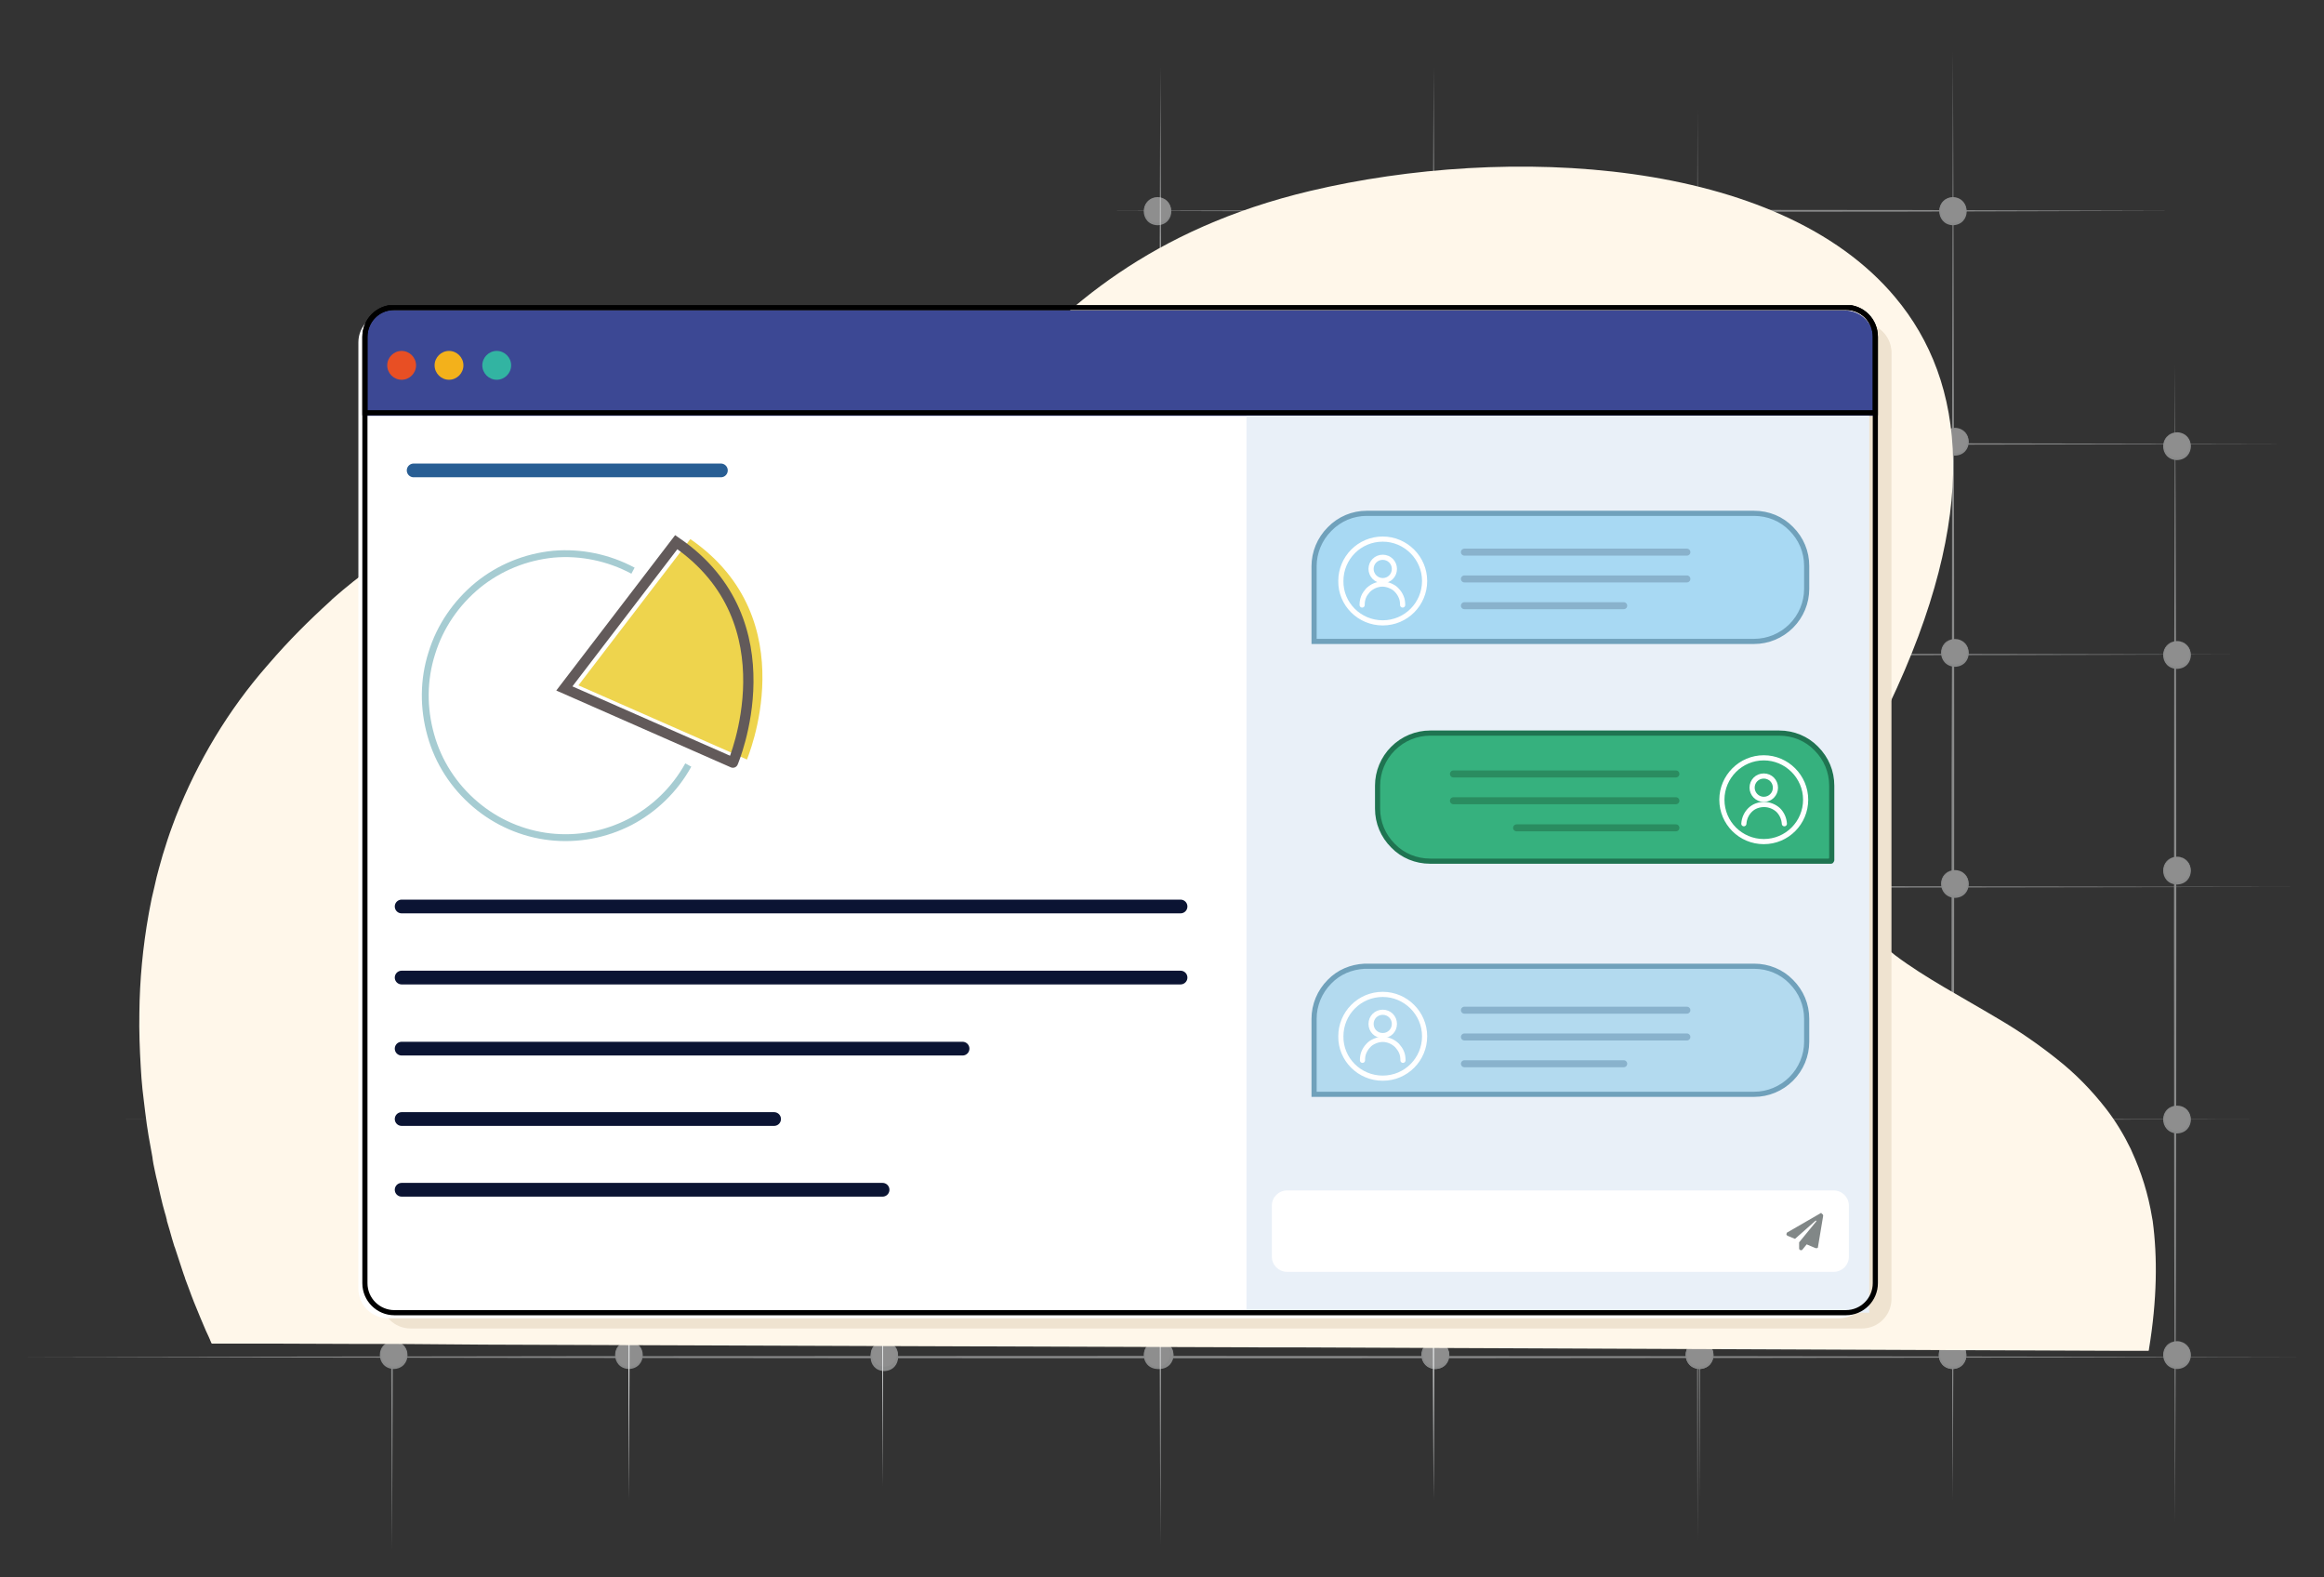 <?xml version="1.0" encoding="utf-8"?>
<!-- Generator: Adobe Illustrator 26.1.0, SVG Export Plug-In . SVG Version: 6.00 Build 0)  -->
<svg version="1.1" id="Layer_1" xmlns="http://www.w3.org/2000/svg" xmlns:xlink="http://www.w3.org/1999/xlink" x="0px" y="0px"
	 viewBox="0 0 677 459.3" style="enable-background:new 0 0 677 459.3;" xml:space="preserve">
<rect x="0" y="0" width="677" height="459.3" fill="#333333" stroke="none"/>
<style type="text/css">
	.st0{opacity:0.5;}
	.st1{fill:#DFE1E2;}
	.st2{fill:#EAEAEA;}
	.st3{fill:#FFF7EA;}
	.st4{clip-path:url(#SVGID_00000067209974270029135690000011808965577939515031_);}
	.st5{fill:#EFE3D0;}
	.st6{fill:#FFFFFF;}
	.st7{fill:#3C4894;}
	.st8{fill:#E9F0F8;}
	.st9{fill:#A8D9F3;stroke:#70A1BB;stroke-width:1.5;}
	.st10{fill:#36B17E;stroke:#1F7451;stroke-width:1.5;}
	.st11{fill:#B3DAEF;stroke:#70A1BB;stroke-width:1.5;}
	.st12{fill:none;stroke:#000000;stroke-width:1.5;stroke-miterlimit:10;}
	.st13{fill:#E84F24;}
	.st14{fill:#F3B11B;}
	.st15{fill:#32B4A2;}
	.st16{fill:none;stroke:#285E94;stroke-width:4;stroke-linecap:round;stroke-miterlimit:10;}
	.st17{fill:none;stroke:#0B1433;stroke-width:4;stroke-linecap:round;stroke-miterlimit:10;}
	.st18{fill:none;stroke:#FFFFFF;stroke-width:1.5;stroke-miterlimit:10;}
	.st19{fill:none;stroke:#FFFFFF;stroke-width:1.5;stroke-linecap:round;stroke-miterlimit:10;}
	.st20{fill:none;stroke:#2A8C60;stroke-width:2.04;stroke-linecap:round;stroke-miterlimit:10;}
	.st21{fill:none;stroke:#89B2CC;stroke-width:2.04;stroke-linecap:round;stroke-miterlimit:10;}
	.st22{fill:#818787;}
	.st23{fill:#EED44D;}
	.st24{fill:none;stroke:#A6CCD2;stroke-width:2;stroke-miterlimit:10;}
	.st25{fill:none;stroke:#625A5A;stroke-width:3;stroke-miterlimit:10;}
</style>
<g>
	<g class="st0">
		<path class="st1" d="M494.5,448.5c-0.4-133.5-0.4-283.2,0-416.7C495,165.3,495,315,494.5,448.5z"/>
		<path class="st1" d="M568.9,431.6c-0.4-133.5-0.4-283.2,0-416.7C569.4,148.4,569.4,298.1,568.9,431.6z"/>
		<path class="st1" d="M633.6,443.3c-0.4-108-0.4-229.1,0-337.1C634.1,214.2,634.1,335.3,633.6,443.3z"/>
		<path class="st1" d="M125.3,190.6c168.3-0.4,357-0.4,525.3,0C482.4,191.1,293.6,191,125.3,190.6L125.3,190.6z"/>
		<path class="st1" d="M223,129.3c142.2-0.4,301.6-0.4,443.8,0C524.7,129.7,365.2,129.7,223,129.3z"/>
		<path class="st1" d="M322.3,61.4c99.7-0.4,211.6-0.4,311.3,0C533.9,61.8,422,61.8,322.3,61.4z"/>
		<path class="st1" d="M96.9,258.3c183-0.4,388.3-0.4,571.3,0C485.1,258.7,279.9,258.7,96.9,258.3L96.9,258.3z"/>
		<path class="st1" d="M35.4,326c198.9-0.4,422.1-0.4,621,0C457.5,326.4,234.4,326.4,35.4,326L35.4,326z"/>
		<path class="st1" d="M5.7,395.2c213.2-0.4,452.4-0.4,665.6,0C458.1,395.7,218.9,395.7,5.7,395.2L5.7,395.2z"/>
		<path class="st1" d="M114.2,451.1c-0.4-65.5-0.4-139,0-204.5C114.6,312.1,114.6,385.6,114.2,451.1L114.2,451.1z"/>
		<path class="st2" d="M114,329.8c2.1,0,3.9-1.7,3.9-3.9s-1.7-3.9-3.9-3.9c-2.1,0-3.9,1.7-3.9,3.9S111.9,329.8,114,329.8z"/>
		<path class="st1" d="M114,322c5.3,0.2,5.4,7.9,0,8.1C108.6,329.9,108.7,322.1,114,322z M114,322c-4.9,0.2-4.9,7.3,0,7.4
			C118.9,329.3,118.9,322.2,114,322z"/>
		<path class="st2" d="M183.9,261.2c2.1,0,3.9-1.7,3.9-3.9s-1.7-3.9-3.9-3.9s-3.9,1.7-3.9,3.9S181.7,261.2,183.9,261.2z"/>
		<path class="st1" d="M183.9,253.4c5.3,0.2,5.4,7.9,0,8.1C178.5,261.3,178.5,253.5,183.9,253.4z M183.9,253.4
			c-4.9,0.2-4.9,7.3,0,7.4C188.8,260.7,188.8,253.6,183.9,253.4z"/>
		<path class="st2" d="M114,261.8c2.1,0,3.9-1.7,3.9-3.9c0-2.1-1.7-3.9-3.9-3.9c-2.1,0-3.9,1.7-3.9,3.9
			C110.1,260.1,111.9,261.8,114,261.8z"/>
		<path class="st1" d="M114,254c5.3,0.2,5.4,7.9,0,8.1C108.6,262,108.7,254.2,114,254z M114,254c-4.9,0.2-4.9,7.3,0,7.4
			C118.9,261.3,118.9,254.2,114,254z"/>
		<path class="st2" d="M182.6,193.9c2.1,0,3.9-1.7,3.9-3.9s-1.7-3.9-3.9-3.9c-2.1,0-3.9,1.7-3.9,3.9S180.4,193.9,182.6,193.9z"/>
		<path class="st1" d="M182.6,186.1c5.3,0.2,5.4,7.9,0,8.1C177.2,194,177.2,186.2,182.6,186.1z M182.6,186.1c-4.9,0.2-4.9,7.3,0,7.4
			C187.5,193.3,187.5,186.2,182.6,186.1z"/>
		<path class="st2" d="M257.6,132.4c2.1,0,3.9-1.7,3.9-3.9c0-2.1-1.7-3.9-3.9-3.9c-2.1,0-3.9,1.7-3.9,3.9
			C253.7,130.6,255.5,132.4,257.6,132.4z"/>
		<path class="st1" d="M257.6,124.6c5.3,0.2,5.4,7.9,0,8.1C252.3,132.6,252.3,124.8,257.6,124.6z M257.6,124.6
			c-4.9,0.2-4.9,7.3,0,7.4C262.5,131.9,262.5,124.8,257.6,124.6z"/>
		<path class="st2" d="M183.2,329.8c2.1,0,3.9-1.7,3.9-3.9s-1.7-3.9-3.9-3.9c-2.1,0-3.9,1.7-3.9,3.9S181.1,329.8,183.2,329.8z"/>
		<path class="st1" d="M183.2,322c5.4,0.2,5.4,7.9,0,8.1C177.8,329.9,177.9,322.1,183.2,322z M183.2,322c-4.9,0.2-4.9,7.3,0,7.4
			C188.1,329.3,188.1,322.2,183.2,322z"/>
		<path class="st2" d="M257.6,399c2.1,0,3.9-1.7,3.9-3.9c0-2.1-1.7-3.9-3.9-3.9c-2.1,0-3.9,1.7-3.9,3.9
			C253.7,397.3,255.5,399,257.6,399z"/>
		<path class="st1" d="M257.6,391.2c5.3,0.2,5.4,7.9,0,8.1C252.3,399.2,252.3,391.4,257.6,391.2z M257.6,391.2
			c-4.9,0.2-4.9,7.3,0,7.4C262.5,398.5,262.5,391.4,257.6,391.2z"/>
		<path class="st2" d="M337.9,398.4c2.1,0,3.9-1.7,3.9-3.9c0-2.1-1.7-3.9-3.9-3.9c-2.1,0-3.9,1.7-3.9,3.9
			C334,396.6,335.7,398.4,337.9,398.4z"/>
		<path class="st1" d="M337.8,390.6c5.4,0.2,5.4,7.9,0,8.1C332.5,398.5,332.5,390.7,337.8,390.6z M337.8,390.6
			c-4.9,0.2-4.9,7.3,0,7.4C342.7,397.9,342.7,390.7,337.8,390.6z"/>
		<path class="st2" d="M418.1,398.4c2.1,0,3.9-1.7,3.9-3.9c0-2.1-1.7-3.9-3.9-3.9c-2.1,0-3.9,1.7-3.9,3.9
			C414.2,396.6,415.9,398.4,418.1,398.4z"/>
		<path class="st1" d="M418.1,390.6c5.3,0.2,5.4,7.9,0,8.1C412.7,398.5,412.7,390.7,418.1,390.6z M418.1,390.6
			c-4.9,0.2-4.9,7.3,0,7.4C423,397.9,423,390.7,418.1,390.6z"/>
		<path class="st2" d="M495.1,398.4c2.1,0,3.9-1.7,3.9-3.9c0-2.1-1.7-3.9-3.9-3.9c-2.1,0-3.9,1.7-3.9,3.9
			C491.2,396.6,492.9,398.4,495.1,398.4z"/>
		<path class="st1" d="M495.1,390.6c5.4,0.2,5.4,7.9,0,8.1C489.7,398.5,489.7,390.7,495.1,390.6z M495.1,390.6
			c-4.9,0.2-4.9,7.3,0,7.4C500,397.9,500,390.7,495.1,390.6z"/>
		<path class="st2" d="M568.8,398.4c2.1,0,3.9-1.7,3.9-3.9c0-2.1-1.7-3.9-3.9-3.9c-2.1,0-3.9,1.7-3.9,3.9
			C564.9,396.6,566.7,398.4,568.8,398.4z"/>
		<path class="st1" d="M568.8,390.6c5.3,0.2,5.4,7.9,0,8.1C563.4,398.5,563.5,390.7,568.8,390.6z M568.8,390.6
			c-4.9,0.2-4.9,7.3,0,7.4C573.7,397.9,573.7,390.7,568.8,390.6z"/>
		<path class="st2" d="M634.2,329.8c2.1,0,3.9-1.7,3.9-3.9s-1.7-3.9-3.9-3.9c-2.1,0-3.9,1.7-3.9,3.9S632,329.8,634.2,329.8z"/>
		<path class="st1" d="M634.2,322c5.3,0.2,5.4,7.9,0,8.1C628.8,329.9,628.8,322.1,634.2,322z M634.2,322c-4.9,0.2-4.9,7.3,0,7.4
			C639,329.3,639,322.2,634.2,322z"/>
		<path class="st2" d="M634.2,398.4c2.1,0,3.9-1.7,3.9-3.9c0-2.1-1.7-3.9-3.9-3.9c-2.1,0-3.9,1.7-3.9,3.9
			C630.3,396.6,632,398.4,634.2,398.4z"/>
		<path class="st1" d="M634.2,390.6c5.3,0.2,5.4,7.9,0,8.1C628.8,398.5,628.8,390.7,634.2,390.6z M634.2,390.6
			c-4.9,0.2-4.9,7.3,0,7.4C639,397.9,639,390.7,634.2,390.6z"/>
		<path class="st2" d="M634.2,257.3c2.1,0,3.9-1.7,3.9-3.9c0-2.1-1.7-3.9-3.9-3.9c-2.1,0-3.9,1.7-3.9,3.9
			C630.3,255.5,632,257.3,634.2,257.3z"/>
		<path class="st1" d="M634.2,249.5c5.3,0.2,5.4,7.9,0,8.1C628.8,257.5,628.8,249.7,634.2,249.5z M634.2,249.5
			c-4.9,0.2-4.9,7.3,0,7.4C639,256.8,639,249.7,634.2,249.5z"/>
		<path class="st2" d="M634.2,194.5c2.1,0,3.9-1.7,3.9-3.9c0-2.1-1.7-3.9-3.9-3.9c-2.1,0-3.9,1.7-3.9,3.9
			C630.3,192.8,632,194.5,634.2,194.5z"/>
		<path class="st1" d="M634.2,186.7c5.3,0.2,5.4,7.9,0,8.1C628.8,194.7,628.8,186.9,634.2,186.7z M634.2,186.7
			c-4.9,0.2-4.9,7.3,0,7.4C639,194,639,186.9,634.2,186.7z"/>
		<path class="st2" d="M634.2,133.7c2.1,0,3.9-1.7,3.9-3.9c0-2.1-1.7-3.9-3.9-3.9c-2.1,0-3.9,1.7-3.9,3.9
			C630.3,131.9,632,133.7,634.2,133.7z"/>
		<path class="st1" d="M634.2,125.9c5.3,0.2,5.4,7.9,0,8.1C628.8,133.9,628.8,126.1,634.2,125.9z M634.2,125.9
			c-4.9,0.2-4.9,7.3,0,7.4C639,133.2,639,126.1,634.2,125.9z"/>
		<path class="st2" d="M569.5,132.4c2.1,0,3.9-1.7,3.9-3.9c0-2.1-1.7-3.9-3.9-3.9c-2.1,0-3.9,1.7-3.9,3.9
			C565.6,130.6,567.3,132.4,569.5,132.4z"/>
		<path class="st1" d="M569.5,124.6c5.3,0.2,5.4,7.9,0,8.1C564.1,132.6,564.1,124.8,569.5,124.6z M569.5,124.6
			c-4.9,0.2-4.9,7.3,0,7.4C574.4,131.9,574.4,124.8,569.5,124.6z"/>
		<path class="st2" d="M494.4,132.4c2.1,0,3.9-1.7,3.9-3.9c0-2.1-1.7-3.9-3.9-3.9c-2.1,0-3.9,1.7-3.9,3.9
			C490.5,130.6,492.3,132.4,494.4,132.4z"/>
		<path class="st1" d="M494.4,124.6c5.3,0.2,5.4,7.9,0,8.1C489,132.6,489.1,124.8,494.4,124.6z M494.4,124.6c-4.9,0.2-4.9,7.3,0,7.4
			C499.3,131.9,499.3,124.8,494.4,124.6z"/>
		<path class="st2" d="M418.2,133.7c2.1,0,3.9-1.7,3.9-3.9c0-2.1-1.7-3.9-3.9-3.9c-2.1,0-3.9,1.7-3.9,3.9
			C414.3,131.9,416.1,133.7,418.2,133.7z"/>
		<path class="st1" d="M418.2,125.9c5.3,0.2,5.4,7.9,0,8.1C412.8,133.9,412.9,126.1,418.2,125.9z M418.2,125.9
			c-4.9,0.2-4.9,7.3,0,7.4C423.1,133.2,423.1,126.1,418.2,125.9z"/>
		<path class="st2" d="M337.2,133.7c2.1,0,3.9-1.7,3.9-3.9c0-2.1-1.7-3.9-3.9-3.9c-2.1,0-3.9,1.7-3.9,3.9
			C333.3,131.9,335.1,133.7,337.2,133.7z"/>
		<path class="st1" d="M337.2,125.9c5.3,0.2,5.4,7.9,0,8.1C331.8,133.9,331.9,126.1,337.2,125.9z M337.2,125.9
			c-4.9,0.2-4.9,7.3,0,7.4C342.1,133.2,342.1,126.1,337.2,125.9z"/>
		<path class="st2" d="M337.2,65.2c2.1,0,3.9-1.7,3.9-3.9s-1.7-3.9-3.9-3.9c-2.1,0-3.9,1.7-3.9,3.9S335.1,65.2,337.2,65.2z"/>
		<path class="st1" d="M337.2,57.5c5.3,0.2,5.4,7.9,0,8.1C331.8,65.4,331.9,57.6,337.2,57.5z M337.2,57.5c-4.9,0.2-4.9,7.3,0,7.4
			C342.1,64.8,342.1,57.6,337.2,57.5z"/>
		<path class="st2" d="M417.6,65.2c2.1,0,3.9-1.7,3.9-3.9s-1.7-3.9-3.9-3.9c-2.1,0-3.9,1.7-3.9,3.9S415.4,65.2,417.6,65.2z"/>
		<path class="st1" d="M417.6,57.5c5.3,0.2,5.4,7.9,0,8.1C412.2,65.4,412.2,57.6,417.6,57.5z M417.6,57.5c-4.9,0.2-4.9,7.3,0,7.4
			C422.5,64.8,422.5,57.6,417.6,57.5z"/>
		<path class="st2" d="M495.1,65.2c2.1,0,3.9-1.7,3.9-3.9s-1.7-3.9-3.9-3.9c-2.1,0-3.9,1.7-3.9,3.9S492.9,65.2,495.1,65.2z"/>
		<path class="st1" d="M495.1,57.5c5.4,0.2,5.4,7.9,0,8.1C489.7,65.4,489.7,57.6,495.1,57.5z M495.1,57.5c-4.9,0.2-4.9,7.3,0,7.4
			C500,64.8,500,57.6,495.1,57.5z"/>
		<path class="st2" d="M568.9,65.2c2.1,0,3.9-1.7,3.9-3.9s-1.7-3.9-3.9-3.9c-2.1,0-3.9,1.7-3.9,3.9S566.8,65.2,568.9,65.2z"/>
		<path class="st1" d="M568.9,57.5c5.3,0.2,5.4,7.9,0,8.1C563.6,65.4,563.6,57.6,568.9,57.5z M568.9,57.5c-4.9,0.2-4.9,7.3,0,7.4
			C573.8,64.8,573.8,57.6,568.9,57.5z"/>
		<path class="st2" d="M183.2,398.4c2.1,0,3.9-1.7,3.9-3.9c0-2.1-1.7-3.9-3.9-3.9c-2.1,0-3.9,1.7-3.9,3.9
			C179.4,396.6,181.1,398.4,183.2,398.4z"/>
		<path class="st1" d="M183.2,390.6c5.4,0.2,5.4,7.9,0,8.1C177.8,398.5,177.9,390.7,183.2,390.6z M183.2,390.6
			c-4.9,0.2-4.9,7.3,0,7.4C188.1,397.9,188.1,390.7,183.2,390.6z"/>
		<path class="st2" d="M258.3,261.2c2.1,0,3.9-1.7,3.9-3.9s-1.7-3.9-3.9-3.9c-2.1,0-3.9,1.7-3.9,3.9S256.1,261.2,258.3,261.2z"/>
		<path class="st1" d="M258.3,253.4c5.4,0.2,5.4,7.9,0,8.1C252.9,261.3,252.9,253.5,258.3,253.4z M258.3,253.4
			c-4.9,0.2-4.9,7.3,0,7.4C263.2,260.7,263.2,253.6,258.3,253.4z"/>
		<path class="st2" d="M257,193.9c2.1,0,3.9-1.7,3.9-3.9s-1.7-3.9-3.9-3.9c-2.1,0-3.9,1.7-3.9,3.9S254.8,193.9,257,193.9z"/>
		<path class="st1" d="M257,186.1c5.4,0.2,5.4,7.9,0,8.1C251.6,194,251.6,186.2,257,186.1z M257,186.1c-4.9,0.2-4.9,7.3,0,7.4
			C261.9,193.3,261.9,186.2,257,186.1z"/>
		<path class="st2" d="M257.6,329.8c2.1,0,3.9-1.7,3.9-3.9s-1.7-3.9-3.9-3.9c-2.1,0-3.9,1.7-3.9,3.9S255.5,329.8,257.6,329.8z"/>
		<path class="st1" d="M257.6,322c5.3,0.2,5.4,7.9,0,8.1C252.3,329.9,252.3,322.1,257.6,322z M257.6,322c-4.9,0.2-4.9,7.3,0,7.4
			C262.5,329.3,262.5,322.2,257.6,322z"/>
		<path class="st2" d="M257.6,398.4c2.1,0,3.9-1.7,3.9-3.9c0-2.1-1.7-3.9-3.9-3.9c-2.1,0-3.9,1.7-3.9,3.9
			C253.7,396.6,255.5,398.4,257.6,398.4z"/>
		<path class="st1" d="M257.6,390.6c5.3,0.2,5.4,7.9,0,8.1C252.3,398.5,252.3,390.7,257.6,390.6z M257.6,390.6
			c-4.9,0.2-4.9,7.3,0,7.4C262.5,397.9,262.5,390.7,257.6,390.6z"/>
		<path class="st2" d="M337.9,261.2c2.1,0,3.9-1.7,3.9-3.9s-1.7-3.9-3.9-3.9c-2.1,0-3.9,1.7-3.9,3.9S335.7,261.2,337.9,261.2z"/>
		<path class="st1" d="M337.9,253.4c5.3,0.2,5.4,7.9,0,8.1C332.5,261.3,332.5,253.5,337.9,253.4z M337.9,253.4
			c-4.9,0.2-4.9,7.3,0,7.4C342.8,260.7,342.8,253.6,337.9,253.4z"/>
		<path class="st2" d="M336.6,193.9c2.1,0,3.9-1.7,3.9-3.9s-1.7-3.9-3.9-3.9c-2.1,0-3.9,1.7-3.9,3.9S334.4,193.9,336.6,193.9z"/>
		<path class="st1" d="M336.6,186.1c5.3,0.2,5.4,7.9,0,8.1C331.2,194,331.2,186.2,336.6,186.1z M336.6,186.1c-4.9,0.2-4.9,7.3,0,7.4
			C341.5,193.3,341.5,186.2,336.6,186.1z"/>
		<path class="st2" d="M337.2,329.8c2.1,0,3.9-1.7,3.9-3.9s-1.7-3.9-3.9-3.9c-2.1,0-3.9,1.7-3.9,3.9S335.1,329.8,337.2,329.8z"/>
		<path class="st1" d="M337.2,322c5.3,0.2,5.4,7.9,0,8.1C331.8,329.9,331.9,322.1,337.2,322z M337.2,322c-4.9,0.2-4.9,7.3,0,7.4
			C342.1,329.3,342.1,322.2,337.2,322z"/>
		<path class="st2" d="M337.2,398.4c2.1,0,3.9-1.7,3.9-3.9c0-2.1-1.7-3.9-3.9-3.9c-2.1,0-3.9,1.7-3.9,3.9
			C333.3,396.6,335.1,398.4,337.2,398.4z"/>
		<path class="st1" d="M337.2,390.6c5.3,0.2,5.4,7.9,0,8.1C331.8,398.5,331.9,390.7,337.2,390.6z M337.2,390.6
			c-4.9,0.2-4.9,7.3,0,7.4C342.1,397.9,342.1,390.7,337.2,390.6z"/>
		<path class="st2" d="M418.2,261.2c2.1,0,3.9-1.7,3.9-3.9s-1.7-3.9-3.9-3.9c-2.1,0-3.9,1.7-3.9,3.9S416.1,261.2,418.2,261.2z"/>
		<path class="st1" d="M418.2,253.4c5.3,0.2,5.4,7.9,0,8.1C412.8,261.3,412.9,253.5,418.2,253.4z M418.2,253.4
			c-4.9,0.2-4.9,7.3,0,7.4C423.1,260.7,423.1,253.6,418.2,253.4z"/>
		<path class="st2" d="M418.2,193.9c2.1,0,3.9-1.7,3.9-3.9s-1.7-3.9-3.9-3.9c-2.1,0-3.9,1.7-3.9,3.9S416.1,193.9,418.2,193.9z"/>
		<path class="st1" d="M418.2,186.1c5.3,0.2,5.4,7.9,0,8.1C412.8,194,412.9,186.2,418.2,186.1z M418.2,186.1c-4.9,0.2-4.9,7.3,0,7.4
			C423.1,193.3,423.1,186.2,418.2,186.1z"/>
		<path class="st2" d="M418.2,329.8c2.1,0,3.9-1.7,3.9-3.9s-1.7-3.9-3.9-3.9c-2.1,0-3.9,1.7-3.9,3.9S416.1,329.8,418.2,329.8z"/>
		<path class="st1" d="M418.2,322c5.3,0.2,5.4,7.9,0,8.1C412.8,329.9,412.9,322.1,418.2,322z M418.2,322c-4.9,0.2-4.9,7.3,0,7.4
			C423.1,329.3,423.1,322.2,418.2,322z"/>
		<path class="st2" d="M418.2,398.4c2.1,0,3.9-1.7,3.9-3.9c0-2.1-1.7-3.9-3.9-3.9c-2.1,0-3.9,1.7-3.9,3.9
			C414.3,396.6,416.1,398.4,418.2,398.4z"/>
		<path class="st1" d="M418.2,390.6c5.3,0.2,5.4,7.9,0,8.1C412.8,398.5,412.9,390.7,418.2,390.6z M418.2,390.6
			c-4.9,0.2-4.9,7.3,0,7.4C423.1,397.9,423.1,390.7,418.2,390.6z"/>
		<path class="st1" d="M495.1,436.9c-0.4-89.3-0.4-189.6,0-278.9C495.5,247.3,495.5,347.5,495.1,436.9z"/>
		<path class="st2" d="M495.7,261.2c2.1,0,3.9-1.7,3.9-3.9s-1.7-3.9-3.9-3.9c-2.1,0-3.9,1.7-3.9,3.9S493.6,261.2,495.7,261.2z"/>
		<path class="st1" d="M495.7,253.4c5.3,0.2,5.4,7.9,0,8.1C490.3,261.3,490.4,253.5,495.7,253.4z M495.7,253.4
			c-4.9,0.2-4.9,7.3,0,7.4C500.6,260.7,500.6,253.6,495.7,253.4z"/>
		<path class="st2" d="M494.4,193.9c2.1,0,3.9-1.7,3.9-3.9s-1.7-3.9-3.9-3.9c-2.1,0-3.9,1.7-3.9,3.9S492.3,193.9,494.4,193.9z"/>
		<path class="st1" d="M494.4,186.1c5.3,0.2,5.4,7.9,0,8.1C489,194,489.1,186.2,494.4,186.1z M494.4,186.1c-4.9,0.2-4.9,7.3,0,7.4
			C499.3,193.3,499.3,186.2,494.4,186.1z"/>
		<path class="st2" d="M495.1,329.8c2.1,0,3.9-1.7,3.9-3.9s-1.7-3.9-3.9-3.9c-2.1,0-3.9,1.7-3.9,3.9S492.9,329.8,495.1,329.8z"/>
		<path class="st1" d="M495.1,322c5.4,0.2,5.4,7.9,0,8.1C489.7,329.9,489.7,322.1,495.1,322z M495.1,322c-4.9,0.2-4.9,7.3,0,7.4
			C500,329.3,500,322.2,495.1,322z"/>
		<path class="st2" d="M495.1,398.4c2.1,0,3.9-1.7,3.9-3.9c0-2.1-1.7-3.9-3.9-3.9c-2.1,0-3.9,1.7-3.9,3.9
			C491.2,396.6,492.9,398.4,495.1,398.4z"/>
		<path class="st1" d="M495.1,390.6c5.4,0.2,5.4,7.9,0,8.1C489.7,398.5,489.7,390.7,495.1,390.6z M495.1,390.6
			c-4.9,0.2-4.9,7.3,0,7.4C500,397.9,500,390.7,495.1,390.6z"/>
		<path class="st1" d="M568.8,436.9c-0.4-89.3-0.4-189.6,0-278.9C569.3,247.3,569.3,347.5,568.8,436.9z"/>
		<path class="st2" d="M569.5,261.2c2.1,0,3.9-1.7,3.9-3.9s-1.7-3.9-3.9-3.9c-2.1,0-3.9,1.7-3.9,3.9S567.3,261.2,569.5,261.2z"/>
		<path class="st1" d="M569.5,253.4c5.3,0.2,5.4,7.9,0,8.1C564.1,261.3,564.1,253.5,569.5,253.4z M569.5,253.4
			c-4.9,0.2-4.9,7.3,0,7.4C574.4,260.7,574.4,253.6,569.5,253.4z"/>
		<path class="st2" d="M569.5,193.9c2.1,0,3.9-1.7,3.9-3.9s-1.7-3.9-3.9-3.9c-2.1,0-3.9,1.7-3.9,3.9S567.3,193.9,569.5,193.9z"/>
		<path class="st1" d="M569.5,186.1c5.3,0.2,5.4,7.9,0,8.1C564.1,194,564.1,186.2,569.5,186.1z M569.5,186.1c-4.9,0.2-4.9,7.3,0,7.4
			C574.4,193.3,574.4,186.2,569.5,186.1z"/>
		<path class="st2" d="M568.8,329.8c2.1,0,3.9-1.7,3.9-3.9s-1.7-3.9-3.9-3.9c-2.1,0-3.9,1.7-3.9,3.9S566.7,329.8,568.8,329.8z"/>
		<path class="st1" d="M568.8,322c5.3,0.2,5.4,7.9,0,8.1C563.4,329.9,563.5,322.1,568.8,322z M568.8,322c-4.9,0.2-4.9,7.3,0,7.4
			C573.7,329.3,573.7,322.2,568.8,322z"/>
		<path class="st2" d="M568.8,398.4c2.1,0,3.9-1.7,3.9-3.9c0-2.1-1.7-3.9-3.9-3.9c-2.1,0-3.9,1.7-3.9,3.9
			C564.9,396.6,566.7,398.4,568.8,398.4z"/>
		<path class="st1" d="M568.8,390.6c5.3,0.2,5.4,7.9,0,8.1C563.4,398.5,563.5,390.7,568.8,390.6z M568.8,390.6
			c-4.9,0.2-4.9,7.3,0,7.4C573.7,397.9,573.7,390.7,568.8,390.6z"/>
		<path class="st2" d="M114.7,398.4c2.1,0,3.9-1.7,3.9-3.9c0-2.1-1.7-3.9-3.9-3.9c-2.1,0-3.9,1.7-3.9,3.9
			C110.8,396.6,112.5,398.4,114.7,398.4z"/>
		<path class="st1" d="M114.7,390.6c5.3,0.2,5.4,7.9,0,8.1C109.3,398.5,109.3,390.7,114.7,390.6z M114.7,390.6
			c-4.9,0.2-4.9,7.3,0,7.4C119.5,397.9,119.5,390.7,114.7,390.6z"/>
	</g>
	<path class="st1" d="M257.1,432.9c-0.4-104.7-0.4-222.1,0-326.8C257.6,210.8,257.6,328.3,257.1,432.9z"/>
	<path class="st1" d="M338,449.8c-0.4-137.8-0.4-292.5,0-430.3C338.4,157.3,338.4,312,338,449.8z"/>
	<path class="st1" d="M417.6,436.2c-0.4-133.5-0.4-283.2,0-416.7C418,153,418,302.7,417.6,436.2z"/>
	<path class="st1" d="M183.2,436.9c-0.4-89.3-0.4-189.6,0-278.9C183.7,247.3,183.7,347.5,183.2,436.9z"/>
	<path class="st1" d="M417.6,436.9c-0.4-89.3-0.4-189.6,0-278.9C418,247.3,418,347.5,417.6,436.9z"/>
</g>
<path class="st3" d="M626,393c0,0.1,0,0.2-0.1,0.4h-9.3L472,392.8l-95.4-0.4h-2.9h-6.7l-87.3-0.3l-138.8-0.5l-25.5-0.2h-6.8H105
	l-26.5-0.1h-7.4h-0.8H66h-4.3l-0.2-0.3c0-0.1-0.1-0.2-0.1-0.3c-0.1-0.2-0.2-0.3-0.2-0.5c-0.1-0.2-0.1-0.1-0.1-0.2l-0.4-0.9l-0.7-1.5
	c-0.9-2.1-2.1-4.9-3.5-8.4c-0.5-1.2-0.9-2.4-1.4-3.7c-0.2-0.5-0.4-1-0.6-1.6c-0.2-0.5-0.4-1.1-0.6-1.6v-0.1l-0.4-1.1
	c-0.1-0.4-0.3-0.8-0.4-1.2c-0.7-2.1-1.4-4.3-2.2-6.7l-0.1-0.2c-0.5-1.5-0.9-3.1-1.4-4.8c-0.3-0.9-0.5-1.8-0.8-2.7l0-0.2l-0.3-1.2
	l-0.3-1l-0.6-2.2c-0.2-1-0.5-1.9-0.7-2.9c-0.3-1.3-0.6-2.7-0.9-4l-0.3-1.2c-0.3-1.2-0.5-2.5-0.8-3.8l-0.2-1.2c0-0.3-0.1-0.5-0.1-0.8
	c-0.4-2-0.7-4.1-1.1-6.1c-0.4-2.3-0.7-4.6-1-7c-0.3-2.2-0.5-4.4-0.8-6.7c-0.2-2.1-0.4-4.3-0.5-6.5c-0.3-5.1-0.5-10.4-0.4-15.7
	c0.1-9.6,1-19.2,2.7-28.7l0.2-1.1c0.4-2.3,0.9-4.6,1.5-7c0.4-1.8,0.8-3.6,1.3-5.3c0.4-1.3,0.7-2.6,1.1-3.9c0.9-2.9,1.8-5.8,2.9-8.7
	c0.3-0.8,0.6-1.6,0.9-2.4c6.4-16.3,15.4-31.2,26.6-44l0.7-0.8C84,186.7,90,180.7,96.3,175l0.6-0.6c64.7-56.8,119.4-18.3,148.4-20.4
	c5.7-0.4,10.7-3.1,15.7-7.4c9-7.9,17.8-21.1,30-35.3c18.3-21.3,44.3-44.7,90.7-55.7c57.4-13.6,136.3-9.8,170.4,31
	c20.7,24.7,24.9,62.8-1.9,118.9c-1.6,3.4-3.4,6.9-5.2,10.4c-1.6,3-2.9,5.8-4.1,8.5c-2.6,5.7-4.4,11.9-5.4,18.2
	c-1.8,12.9,2.3,22,9.6,29.5c2.1,2.1,4.3,4,6.6,5.8l0.5,0.4c8.5,6.4,19.2,12,29.9,18.4c6,3.5,11.8,7.5,17.3,11.9
	c5.2,4.1,9.9,8.9,14.1,14.3c2.8,3.6,5.2,7.6,7.2,11.7l0.3,0.7c2.8,6.1,4.8,12.5,5.9,19.2c0.1,0.4,0.1,0.7,0.2,1.1
	C628.5,366.1,628.4,378.4,626,393z"/>
<g>
	<defs>
		<rect id="SVGID_1_" x="104.4" y="88.9" width="446.6" height="298"/>
	</defs>
	<clipPath id="SVGID_00000098197437722175471900000012833502058142894494_">
		<use xlink:href="#SVGID_1_"  style="overflow:visible;"/>
	</clipPath>
	<g style="clip-path:url(#SVGID_00000098197437722175471900000012833502058142894494_);">
		<path class="st5" d="M542.4,94.1H119.6c-4.8,0-8.6,3.9-8.6,8.6v275.6c0,4.8,3.9,8.6,8.6,8.6h422.8c4.8,0,8.6-3.9,8.6-8.6V102.7
			C551,98,547.1,94.1,542.4,94.1z"/>
		<path class="st5" d="M119.5,94.1h422.8c2.3,0,4.5,0.9,6.1,2.5c1.6,1.6,2.5,3.8,2.5,6.1v22.1H110.9v-22.1c0-2.3,0.9-4.5,2.5-6.1
			C115.1,95,117.3,94.1,119.5,94.1z"/>
		<path class="st6" d="M535.8,91.1H113c-4.8,0-8.6,3.9-8.6,8.6v275.6c0,4.8,3.9,8.6,8.6,8.6h422.8c4.8,0,8.6-3.9,8.6-8.6V99.7
			C544.4,95,540.6,91.1,535.8,91.1z"/>
		<path class="st7" d="M114.5,90.4h422.8c2.3,0,4.5,0.9,6.1,2.5c1.6,1.6,2.5,3.8,2.5,6.1v22.1H105.9V99c0-2.3,0.9-4.5,2.5-6.1
			C110.1,91.3,112.3,90.4,114.5,90.4z"/>
		<path class="st8" d="M544.4,121.1H363.1v261.2h181.4V121.1z"/>
		<path class="st6" d="M534.2,346.7H374.9c-2.4,0-4.4,2-4.4,4.4V366c0,2.4,2,4.4,4.4,4.4h159.3c2.4,0,4.4-2,4.4-4.4v-14.9
			C538.6,348.7,536.6,346.7,534.2,346.7z"/>
		<path class="st9" d="M398.1,149.5H511c4.1,0,8,1.6,10.8,4.5c2.9,2.9,4.5,6.7,4.5,10.8v6.7c0,4-1.6,7.9-4.5,10.8
			c-2.9,2.9-6.8,4.5-10.8,4.5H382.8v-21.9c0-4,1.6-7.9,4.5-10.8C390.2,151.1,394.1,149.5,398.1,149.5z"/>
		<path class="st10" d="M533.4,250.8H416.6c-4.1,0-8-1.6-10.8-4.5c-2.9-2.9-4.5-6.7-4.5-10.8v-6.7c0-4,1.6-7.9,4.5-10.8
			c2.9-2.9,6.8-4.5,10.8-4.5h101.7c4.1,0,8,1.6,10.8,4.5c2.9,2.9,4.5,6.7,4.5,10.8v21.7c0,0.1,0,0.1-0.1,0.1
			C533.5,250.8,533.4,250.8,533.4,250.8L533.4,250.8z"/>
		<path class="st11" d="M397.5,281.4L397.5,281.4l0.7,0H511c4.1,0,8,1.6,10.8,4.5c2.9,2.9,4.5,6.7,4.5,10.8v6.7
			c0,4-1.6,7.9-4.5,10.8c-2.9,2.9-6.8,4.5-10.8,4.5H382.8v-22c0-4,1.6-7.9,4.5-10.8C390,283.1,393.6,281.6,397.5,281.4z"/>
		<path class="st12" d="M537.7,89.5H114.9c-4.8,0-8.6,3.9-8.6,8.6v275.6c0,4.8,3.9,8.6,8.6,8.6h422.8c4.8,0,8.6-3.9,8.6-8.6V98.1
			C546.3,93.3,542.5,89.5,537.7,89.5z"/>
		<path class="st12" d="M114.9,89.5h422.8c2.3,0,4.5,0.9,6.1,2.5c1.6,1.6,2.5,3.8,2.5,6.1v22.1H106.3V98.1c0-2.3,0.9-4.5,2.5-6.1
			C110.4,90.4,112.6,89.5,114.9,89.5L114.9,89.5z"/>
		<path class="st13" d="M117,110.6c2.3,0,4.2-1.9,4.2-4.2s-1.9-4.2-4.2-4.2c-2.3,0-4.2,1.9-4.2,4.2S114.7,110.6,117,110.6z"/>
		<path class="st14" d="M130.8,110.6c2.3,0,4.2-1.9,4.2-4.2s-1.9-4.2-4.2-4.2c-2.3,0-4.2,1.9-4.2,4.2S128.5,110.6,130.8,110.6z"/>
		<path class="st15" d="M144.7,110.6c2.3,0,4.2-1.9,4.2-4.2s-1.9-4.2-4.2-4.2c-2.3,0-4.2,1.9-4.2,4.2S142.4,110.6,144.7,110.6z"/>
		<path class="st16" d="M120.5,137h89.5"/>
		<path class="st17" d="M117,264h226.9"/>
		<path class="st17" d="M117,284.7h226.9"/>
		<path class="st17" d="M117,305.4h163.4"/>
		<path class="st17" d="M117,325.9h108.5"/>
		<path class="st17" d="M117,346.5h140.1"/>
		<path class="st18" d="M513.8,232.8c1.9,0,3.4-1.5,3.4-3.4c0-1.9-1.5-3.4-3.4-3.4c-1.9,0-3.4,1.5-3.4,3.4
			C510.4,231.2,511.9,232.8,513.8,232.8z"/>
		<path class="st19" d="M508,239.9c0.1-1.5,0.7-2.9,1.8-4c1.1-1.1,2.6-1.6,4.1-1.6s3,0.6,4.1,1.6c1.1,1.1,1.7,2.5,1.8,4"/>
		<path class="st18" d="M513.8,245.1c6.8,0,12.2-5.5,12.2-12.2c0-6.7-5.5-12.2-12.2-12.2s-12.2,5.5-12.2,12.2
			C501.6,239.7,507.1,245.1,513.8,245.1z"/>
		<path class="st20" d="M488.2,225.4h-64.8"/>
		<path class="st20" d="M488.2,233.2h-64.8"/>
		<path class="st20" d="M488.2,241.1h-46.4"/>
		<path class="st18" d="M402.8,301.6c1.9,0,3.4-1.5,3.4-3.4c0-1.9-1.5-3.4-3.4-3.4c-1.9,0-3.4,1.5-3.4,3.4
			C399.4,300.1,400.9,301.6,402.8,301.6z"/>
		<path class="st19" d="M396.9,308.8c0-0.8,0.1-1.6,0.4-2.3c0.3-0.7,0.7-1.4,1.3-2c0.5-0.6,1.2-1,1.9-1.3c0.7-0.3,1.5-0.5,2.3-0.5
			c0.8,0,1.6,0.2,2.3,0.5c0.7,0.3,1.4,0.8,1.9,1.3c0.5,0.6,1,1.2,1.3,2c0.3,0.7,0.4,1.5,0.4,2.3"/>
		<path class="st18" d="M402.8,314c6.8,0,12.2-5.5,12.2-12.2c0-6.7-5.5-12.2-12.2-12.2c-6.8,0-12.2,5.5-12.2,12.2
			C390.5,308.5,396,314,402.8,314z"/>
		<path class="st21" d="M426.6,294.2h64.8"/>
		<path class="st21" d="M426.6,302h64.8"/>
		<path class="st21" d="M426.6,309.8H473"/>
		<path class="st18" d="M402.8,169.1c1.9,0,3.4-1.5,3.4-3.4c0-1.9-1.5-3.4-3.4-3.4c-1.9,0-3.4,1.5-3.4,3.4
			C399.4,167.5,400.9,169.1,402.8,169.1z"/>
		<path class="st19" d="M408.6,176.2c0-0.8-0.1-1.6-0.4-2.3s-0.7-1.4-1.3-2c-0.5-0.6-1.2-1-1.9-1.3c-0.7-0.3-1.5-0.5-2.3-0.5
			c-0.8,0-1.6,0.2-2.3,0.5c-0.7,0.3-1.4,0.8-1.9,1.3c-0.5,0.6-1,1.2-1.3,2s-0.4,1.5-0.4,2.3"/>
		<path class="st18" d="M402.8,181.4c6.8,0,12.2-5.5,12.2-12.2c0-6.7-5.5-12.2-12.2-12.2c-6.8,0-12.2,5.5-12.2,12.2
			C390.5,175.9,396,181.4,402.8,181.4z"/>
		<path class="st21" d="M426.6,160.8h64.8"/>
		<path class="st21" d="M426.6,168.6h64.8"/>
		<path class="st21" d="M426.6,176.4H473"/>
		<path class="st22" d="M530.4,353.3l-9.7,5.6c-0.1,0-0.2,0.1-0.2,0.2c0,0.1-0.1,0.2-0.1,0.3c0,0.1,0,0.2,0.1,0.3
			c0.1,0.1,0.1,0.1,0.2,0.2l2.2,0.9l6-5.3c0,0,0.1,0,0.1,0c0,0,0.1,0,0.1,0c0,0,0,0,0,0.1c0,0,0,0.1,0,0.1l-5,6.1v1.7
			c0,0.1,0,0.3,0.1,0.4c0.1,0.1,0.2,0.2,0.4,0.2c0.1,0,0.2,0,0.2,0c0.1,0,0.1-0.1,0.2-0.1l1.3-1.6l2.6,1.1c0.1,0,0.1,0,0.2,0
			c0.1,0,0.1,0,0.2,0c0.1,0,0.1-0.1,0.2-0.1c0,0,0.1-0.1,0.1-0.2c0,0,0-0.1,0-0.1l1.5-9c0-0.1,0-0.3-0.1-0.4
			c-0.1-0.1-0.2-0.2-0.3-0.2C530.6,353.2,530.5,353.2,530.4,353.3z"/>
		<path class="st23" d="M201.1,157l-32.6,42.6l49.1,21.6C217.5,221.2,235.2,180.5,201.1,157z"/>
		<path class="st24" d="M200.5,222.8c-3.9,7.1-9.9,12.9-17,16.6c-7.2,3.7-15.3,5.2-23.3,4.3c-8-0.9-15.6-4.2-21.8-9.5
			c-6.2-5.3-10.7-12.2-12.9-20.1c-2.2-7.8-2.2-16.1,0.3-23.9c2.4-7.8,7.1-14.6,13.4-19.8c6.3-5.1,13.9-8.2,22-9
			c8-0.7,16.1,1,23.2,4.8"/>
		<path class="st25" d="M197,157.9l-32.6,42.6l49.1,21.6C213.5,222.1,231,181.2,197,157.9z"/>
	</g>
</g>
</svg>
